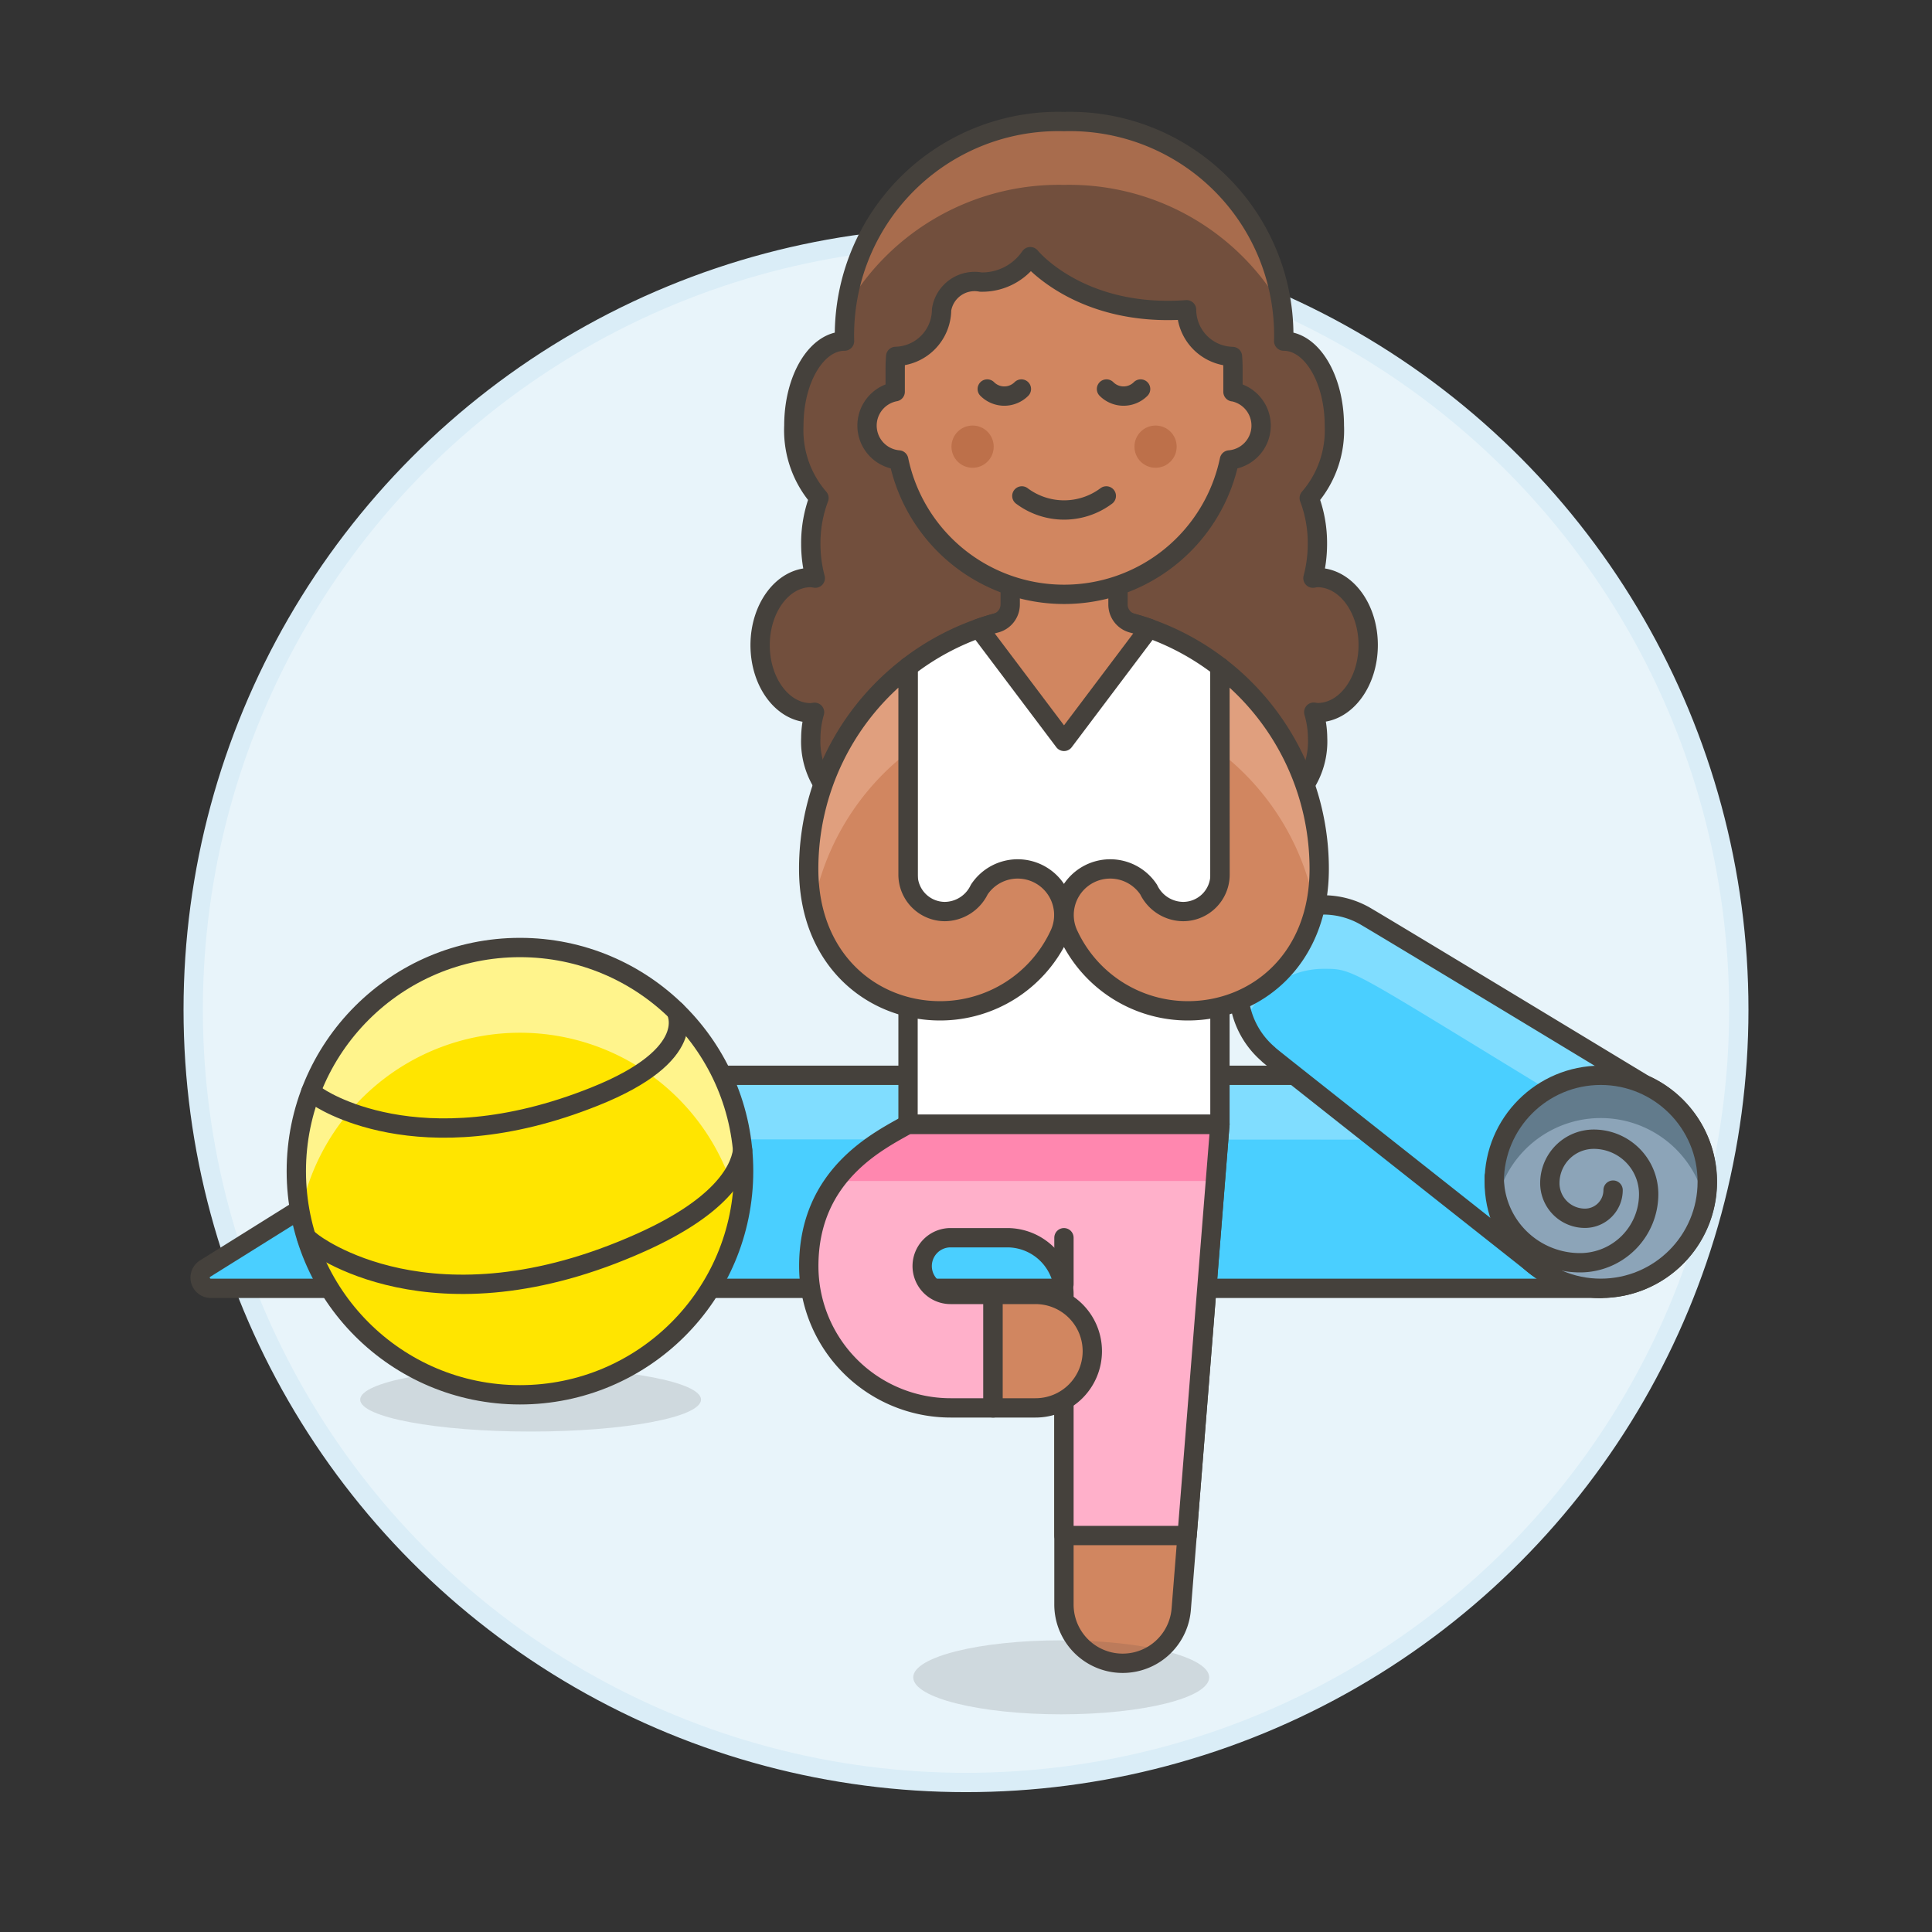 <svg xmlns="http://www.w3.org/2000/svg" viewBox="0 0 100 100"><rect x="0" y="0" width="100" height="100" fill="#333333" stroke="none"/><g class="nc-icon-wrapper"><defs/><circle class="a" cx="50" cy="52.261" r="40" fill="#e8f4fa" stroke="#daedf7" stroke-miterlimit="10"/><path class="b" d="M68.189 29.894a1.973 1.973 0 0 0-.231.031 6.883 6.883 0 0 0 .231-1.779 6.589 6.589 0 0 0-.423-2.368 5.357 5.357 0 0 0 1.3-3.752c0-2.414-1.174-4.37-2.622-4.37A11.068 11.068 0 0 0 55.076 6.291a11.067 11.067 0 0 0-11.364 11.365c-1.449 0-2.622 1.956-2.622 4.37a5.357 5.357 0 0 0 1.3 3.752 6.589 6.589 0 0 0-.423 2.368 6.883 6.883 0 0 0 .231 1.779 2 2 0 0 0-.231-.031c-1.449 0-2.623 1.566-2.623 3.5s1.174 3.5 2.623 3.5a1.807 1.807 0 0 0 .194-.026 4.881 4.881 0 0 0-.194 1.338 4.1 4.1 0 0 0 1.8 3.577 3.432 3.432 0 0 0 4.333 2.844c0 .044-.013.084-.013.128a3.5 3.5 0 0 0 3.5 3.5 3.417 3.417 0 0 0 .987-.151 2.607 2.607 0 0 0 5.018 0 3.429 3.429 0 0 0 .988.151 3.5 3.5 0 0 0 3.5-3.5c0-.044-.011-.084-.013-.128a3.432 3.432 0 0 0 4.332-2.851 4.1 4.1 0 0 0 1.8-3.577A4.881 4.881 0 0 0 68 36.861a1.807 1.807 0 0 0 .194.026c1.449 0 2.623-1.565 2.623-3.5s-1.179-3.493-2.628-3.493z" style="" fill="#724f3d"/><path class="c" d="M55.077 9.569a12.7 12.7 0 0 1 11.24 6.3 11.026 11.026 0 0 0-11.24-9.573 11.027 11.027 0 0 0-11.241 9.573 12.7 12.7 0 0 1 11.241-6.3z" style="" fill="#a86c4d"/><path class="d" d="M68.189 29.894a1.973 1.973 0 0 0-.231.031 6.883 6.883 0 0 0 .231-1.779 6.589 6.589 0 0 0-.423-2.368 5.357 5.357 0 0 0 1.3-3.752c0-2.414-1.174-4.37-2.622-4.37A11.068 11.068 0 0 0 55.076 6.291a11.067 11.067 0 0 0-11.364 11.365c-1.449 0-2.622 1.956-2.622 4.37a5.357 5.357 0 0 0 1.3 3.752 6.589 6.589 0 0 0-.423 2.368 6.883 6.883 0 0 0 .231 1.779 2 2 0 0 0-.231-.031c-1.449 0-2.623 1.566-2.623 3.5s1.174 3.5 2.623 3.5a1.807 1.807 0 0 0 .194-.026 4.881 4.881 0 0 0-.194 1.338 4.1 4.1 0 0 0 1.8 3.577 3.432 3.432 0 0 0 4.333 2.844c0 .044-.013.084-.013.128a3.5 3.5 0 0 0 3.5 3.5 3.417 3.417 0 0 0 .987-.151 2.607 2.607 0 0 0 5.018 0 3.429 3.429 0 0 0 .988.151 3.5 3.5 0 0 0 3.5-3.5c0-.044-.011-.084-.013-.128a3.432 3.432 0 0 0 4.332-2.851 4.1 4.1 0 0 0 1.8-3.577A4.881 4.881 0 0 0 68 36.861a1.807 1.807 0 0 0 .194.026c1.449 0 2.623-1.565 2.623-3.5s-1.179-3.493-2.628-3.493z" fill="none" stroke="#45413c" stroke-linecap="round" stroke-linejoin="round"/><path class="e" d="M82.854 66.683H10.909a.552.552 0 0 1-.293-1.019l16.01-10.006h40.793z" style="" fill="#4acfff"/><path class="f" d="M72.08 58.987l-4.661-3.329H26.626l-5.292 3.308 50.746.021z" style="" fill="#80ddff"/><path class="d" d="M82.854 66.683H10.909a.552.552 0 0 1-.293-1.019l16.01-10.006h40.793z" fill="none" stroke="#45413c" stroke-linecap="round" stroke-linejoin="round"/><path class="e" d="M85.1 56.129c-3.562-2.158-14.529-8.794-14.544-8.772a4.365 4.365 0 0 0-2.034-.519 4.392 4.392 0 0 0-2.872 7.731c-.013.02.42.353 13.667 10.824a5.513 5.513 0 1 0 5.783-9.26" style="" fill="#4acfff"/><path class="f" d="M88.108 62.847a5.538 5.538 0 0 0-2.785-3.273c-15.6-9.436-15.05-9.429-16.8-9.429a4.41 4.41 0 0 0-4.086 2.755 4.322 4.322 0 0 1-.326-1.649 4.411 4.411 0 0 1 4.41-4.41 4.365 4.365 0 0 1 2.034.519c.015-.022 10.982 6.614 14.544 8.772" style="" fill="#80ddff"/><path class="d" d="M85.1 56.129c-3.562-2.158-14.529-8.794-14.544-8.772a4.365 4.365 0 0 0-2.034-.519 4.392 4.392 0 0 0-2.872 7.731c-.013.02.42.353 13.667 10.824a5.513 5.513 0 1 0 5.783-9.26" fill="none" stroke="#45413c" stroke-linecap="round" stroke-linejoin="round"/><circle class="g" cx="82.854" cy="61.17" r="5.513" style="" fill="#8ca4b8"/><path class="h" d="M88.255 62.273a5.513 5.513 0 0 0-10.8 0 5.513 5.513 0 1 1 10.8 0z" style="" fill="#627b8c"/><circle class="d" cx="82.854" cy="61.17" r="5.513" fill="none" stroke="#45413c" stroke-linecap="round" stroke-linejoin="round"/><path class="d" d="M77.341 60.919a4.441 4.441 0 0 0 4.441 4.441 3.553 3.553 0 0 0 3.553-3.553 2.843 2.843 0 0 0-2.842-2.842 2.274 2.274 0 0 0-2.274 2.274 1.818 1.818 0 0 0 1.819 1.819 1.456 1.456 0 0 0 1.455-1.458" fill="none" stroke="#45413c" stroke-linecap="round" stroke-linejoin="round"/><g><path class="i" d="M36.284 72.444c0-.913-3.948-1.654-8.82-1.654s-8.82.741-8.82 1.654 3.949 1.653 8.82 1.653 8.82-.74 8.82-1.653z" fill="#45413c" opacity="0.15"/><circle class="j" cx="26.913" cy="60.619" r="11.576" style="" fill="#ffe500"/><path class="k" d="M15.552 62.824a11.572 11.572 0 0 1 22.724.016 11.576 11.576 0 1 0-22.729-.015" style="" fill="#fff48c"/><circle class="d" cx="26.913" cy="60.619" r="11.576" fill="none" stroke="#45413c" stroke-linecap="round" stroke-linejoin="round"/><path class="d" d="M16.087 56.511l.352.249s5.177 3.663 14.333 0c5.512-2.2 4.21-4.439 4.21-4.439" fill="none" stroke="#45413c" stroke-linecap="round" stroke-linejoin="round"/><path class="d" d="M15.874 64.073l.294.233s6.148 4.883 17.021 0c4.029-1.809 5.1-3.633 5.25-4.768" fill="none" stroke="#45413c" stroke-linecap="round" stroke-linejoin="round"/></g><g><path class="l" d="M55.07 58.192v24.852a3.04 3.04 0 0 0 6.071.241l2-25.093z" stroke="#45413c" stroke-linecap="round" stroke-linejoin="round" fill="#d18660"/><path class="m" d="M61.444 79.478l1.7-21.286H47c-1.468.838-5.138 2.572-5.138 7.34a7.34 7.34 0 0 0 7.34 7.34h2.2V67H49.2a1.468 1.468 0 1 1 0-2.936h2.936A2.937 2.937 0 0 1 55.07 67v12.478z" style="" fill="#ffb0ca"/><path class="n" d="M62.906 61.128l.233-2.936H47a11.1 11.1 0 0 0-3.751 2.936z" style="" fill="#ff87af"/><path class="o" d="M47 34.523v23.669h16.144V34.523a13.209 13.209 0 0 0-16.148 0z" stroke="#45413c" stroke-linecap="round" stroke-linejoin="round" fill="#fff"/><ellipse class="i" cx="54.928" cy="86.818" rx="7.659" ry="1.915" fill="#45413c" opacity="0.15"/><path class="l" d="M58.609 32.256a1 1 0 0 1-.742-.968v-3.88h-5.579v3.879a1 1 0 0 1-.743.965c-.3.08-.592.169-.881.271l4.409 5.851 4.408-5.851a12.126 12.126 0 0 0-.872-.267z" stroke="#45413c" stroke-linecap="round" stroke-linejoin="round" fill="#d18660"/><path class="d" d="M55.07 64.064v2.412" fill="none" stroke="#45413c" stroke-linecap="round" stroke-linejoin="round"/><path class="d" d="M61.444 79.478l1.7-21.286H47c-1.468.838-5.138 2.572-5.138 7.34a7.34 7.34 0 0 0 7.34 7.34h2.2V67H49.2a1.468 1.468 0 1 1 0-2.936h2.936A2.937 2.937 0 0 1 55.07 67v12.478z" fill="none" stroke="#45413c" stroke-linecap="round" stroke-linejoin="round"/><path class="l" d="M56.538 69.936a2.936 2.936 0 0 1-2.938 2.936h-2.2V67h2.2a2.937 2.937 0 0 1 2.938 2.936z" stroke="#45413c" stroke-linecap="round" stroke-linejoin="round" fill="#d18660"/><path class="p" d="M47 34.523a13.185 13.185 0 0 0-5.142 10.457c0 4.7 3.282 7.34 6.8 7.34a6.807 6.807 0 0 0 6.149-3.886 2.386 2.386 0 0 0-4.12-2.391 2 2 0 0 1-1.783 1.139A1.912 1.912 0 0 1 47 45.27z" style="" fill="#d18660"/><path class="q" d="M47 38.927a13.2 13.2 0 0 0-4.92 8.057 8.945 8.945 0 0 1-.218-2A13.185 13.185 0 0 1 47 34.523z" style="" fill="#e09f7e"/><path class="d" d="M47 34.523a13.185 13.185 0 0 0-5.142 10.457c0 4.7 3.282 7.34 6.8 7.34a6.807 6.807 0 0 0 6.149-3.886 2.386 2.386 0 0 0-4.12-2.391 2 2 0 0 1-1.783 1.139A1.912 1.912 0 0 1 47 45.27z" fill="none" stroke="#45413c" stroke-linecap="round" stroke-linejoin="round"/><g><path class="p" d="M63.144 34.523a13.188 13.188 0 0 1 5.138 10.457c0 4.7-3.283 7.34-6.8 7.34a6.808 6.808 0 0 1-6.149-3.886 2.386 2.386 0 0 1 4.12-2.391 2 2 0 0 0 1.783 1.139 1.913 1.913 0 0 0 1.913-1.912z" style="" fill="#d18660"/><path class="q" d="M63.144 38.927a13.205 13.205 0 0 1 4.92 8.057 9 9 0 0 0 .218-2 13.188 13.188 0 0 0-5.138-10.457z" style="" fill="#e09f7e"/><path class="d" d="M63.144 34.523a13.188 13.188 0 0 1 5.138 10.457c0 4.7-3.283 7.34-6.8 7.34a6.808 6.808 0 0 1-6.149-3.886 2.386 2.386 0 0 1 4.12-2.391 2 2 0 0 0 1.783 1.139 1.913 1.913 0 0 0 1.913-1.912z" fill="none" stroke="#45413c" stroke-linecap="round" stroke-linejoin="round"/></g></g><g><path class="l" d="M63.818 20.279v-1.166q0-.334-.025-.662a2.43 2.43 0 0 1-2.376-2.418c-5.54.406-8.089-2.748-8.089-2.748a3.019 3.019 0 0 1-2.564 1.315 1.73 1.73 0 0 0-2.028 1.429 2.43 2.43 0 0 1-2.376 2.418q-.025.327-.025.662v1.166a1.784 1.784 0 0 0 .183 3.532 8.743 8.743 0 0 0 17.117 0 1.784 1.784 0 0 0 .183-3.532z" stroke="#45413c" stroke-linecap="round" stroke-linejoin="round" fill="#d18660"/><circle class="r" cx="50.341" cy="23.119" r="1.093" style="" fill="#bd704a"/><circle class="r" cx="59.812" cy="23.119" r="1.093" style="" fill="#bd704a"/><path class="d" d="M57.262 25.669a3.645 3.645 0 0 1-4.371 0" fill="none" stroke="#45413c" stroke-linecap="round" stroke-linejoin="round"/></g><g><path class="d" d="M51.1 20.135a1.249 1.249 0 0 0 1.767 0" fill="none" stroke="#45413c" stroke-linecap="round" stroke-linejoin="round"/><path class="d" d="M59.038 20.135a1.248 1.248 0 0 1-1.766 0" fill="none" stroke="#45413c" stroke-linecap="round" stroke-linejoin="round"/></g></g></svg>